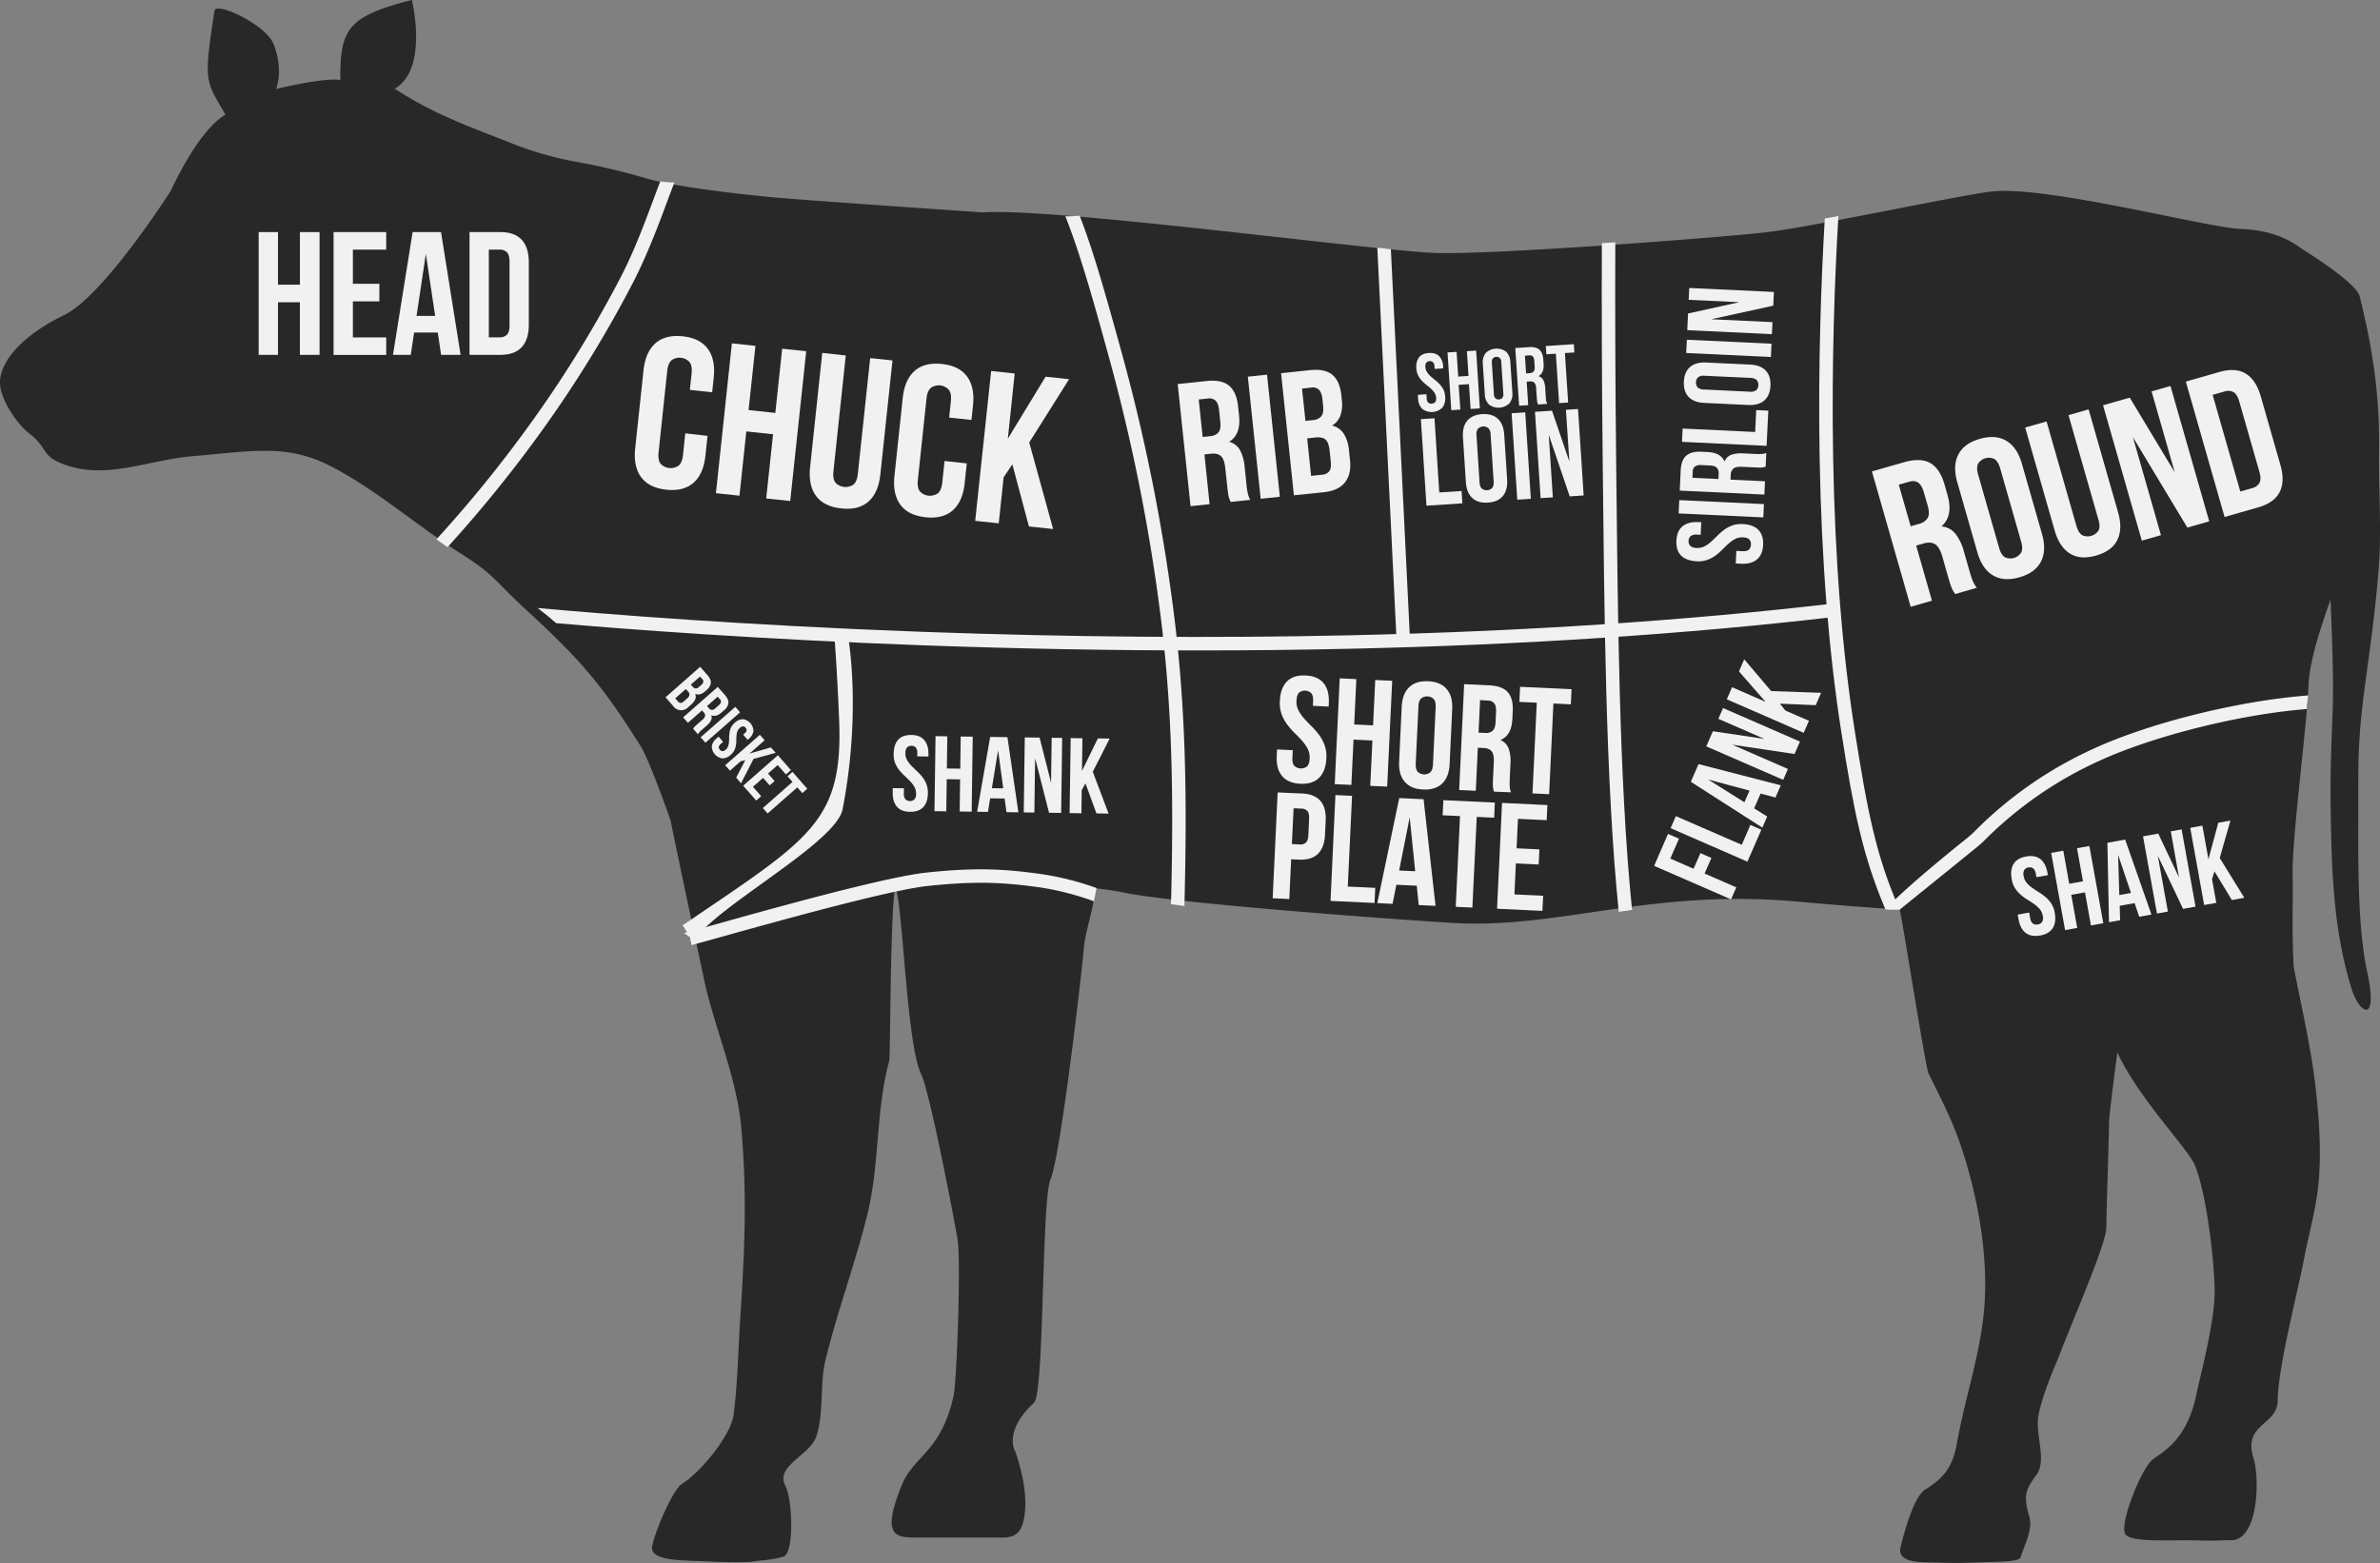 <svg xmlns="http://www.w3.org/2000/svg" viewBox="0 0 1386.91 910.91"><rect x="0" y="0" width="1386.91" height="910.91" fill="#808080" stroke="none"/><defs><style>.cls-1{fill:#282828;}.cls-2{fill:#f1f1f1;}</style></defs><g id="Livello_2" data-name="Livello 2"><g id="Livello_2-2" data-name="Livello 2"><path class="cls-1" d="M160.9,51.89c4.71-1.28,29.19-6.73,37.42-5.24C198.07,17,202.56,9.48,240,0c0,0,9.94,40.23-10,51.71l3.82,2.39C255.16,67.48,275,74.34,298.2,83.53a196.24,196.24,0,0,0,38.23,10.89,375.34,375.34,0,0,1,40.12,9.52c18.29,5.35,61.62,10.09,80,11.57,32,2.59,116.36,8.28,116.36,8.28,42.2-2.86,229.86,22.63,264.25,23.65s165.62-9,192.15-12.08,113.77-21.85,131.36-23.75c32.47-3.51,125.72,21.16,145.12,21.84,15.43.54,26.88,4.89,35.39,11.5,0,0,31.78,19.33,33.88,27.75,7.58,30.33,11.74,58,11.28,89.13-.33,22.21,1.61,47.53-.2,69.66-4.61,56.46-11.86,78.09-11.86,120.73,0,45.45-1,85.45,5.17,114.21,6.71,31.26-4.58,24.14-9,10.15-11.06-35.39-11.8-71.16-12.32-108-.28-19.61.7-40.17,1.11-52.3.6-17.86.28-29.84-1.13-66.85-6,16.82-12.3,36.06-12.86,49.84-1,25.08-9.76,89.22-9.24,111,.32,13.66-.58,34.44.63,53.26,5,25.92,10.25,47.86,12.85,71.24,1.89,17,3.09,34.23,1.88,51.35-1.19,17-6,33-9.15,49.67-3.26,16.93-14.87,61.65-14.94,80.57,0,14.28-20.38,13.34-14.14,33.3,3.92,12.54,2.74,48-13,48-9.82,0-5.1.48-20.35.06-13.2-.37-36,1.4-40.9-3.11s8.93-38.93,15.46-43.91,20.17-11.55,25.66-38.46c2-9.89,10.53-41.27,10.53-59.2s-4.87-57.74-11.4-73.68c-4.25-10.37-32.6-38.62-45.3-66-2.22,16.86-4.83,37.38-4.83,41,0,6.37-1.57,51.86-1.57,61.13s-19.77,54.23-28.31,76.71c0,0-11.65,26.15-11.65,37s4.66,22.79-.76,30.33-8.2,11.06-4.25,24.07c2.2,7.26-1.84,14.68-5.1,24.17-.83,2.42-12.94,2.43-21.43,2.7-12.28.39-13.59.62-27.59.16-6.55-.22-23.32,1-20.83-8.95,1.63-6.51,7.27-29.16,14.44-33.62,11.54-7.17,16.07-13.82,18.44-27.14,4.76-26.74,14-52.77,16-80,2.25-31-4.29-65.8-14.44-95.14-4.82-13.92-11.66-27-18.15-40.18-1.8-3.65-16.15-95.44-16.83-95.48-19.31-1.28-39.38-2.83-59.44-4.66-85.86-7.82-139.69,16.37-202,12.36-69.26-4.45-168.33-12.66-191.9-17.87-3.25-.72-8.51-1.49-15.24-2.28-1.28,12.6-5.88,25.08-6.73,34.14-2.51,26.88-14.22,123.84-19.47,135.37s-3.6,124.7-9.6,130.29c-18,16.72-11.16,28-11.16,28s7.38,19.13,5.85,35.16c-.87,9.21-3.05,15.44-12.61,15.44H533.13c-11.8,0-19.34-1.52-7.74-30.29,7.05-17.5,22.53-18.92,30.19-51.67,2.09-8.91,4.47-79.92,2.39-92.11s-16.12-85.59-21.11-95.75c-8.69-17.7-10.64-99.3-15.21-109.63-2.88,15.33-2.82,99.36-3.44,101.61-7.92,28.88-5.5,59.69-12.63,88.94s-17.39,56.06-24.5,85.33c-3.54,14.61-.78,29.84-5.23,44.19-3.64,11.72-24.27,17.34-18.22,29.16,4.35,8.51,5.15,39.13-.95,41.26s-15.15,2.31-17.07,2.85-14.22.73-28,0c-12.27-.66-33.3.21-31.56-8.83s12.1-33.13,17.32-36.32c10.95-6.69,28.38-28.2,30-39.67,2.41-16.89,2.77-38.19,3.89-55.16,2.61-39.73,4.21-72.25.77-112.15-2.43-28.17-14.15-55.21-20.78-82.56-.31-1.27-19.46-91.13-20.45-97.12,0,0-12.31-35.07-17.37-43.12-23.47-37.35-36-51.27-68.11-80.83-16.82-15.51-17.29-19.28-36.47-31.38-24.78-15.62-49.75-37.52-75.8-50.95-25.67-13.23-44.91-9.05-80.78-6-25.53,2.14-49.56,13.62-73.82,5.19-15.16-5.27-9.62-9.28-21.51-18.56C9.14,246.41.15,232.3,0,223.29c-.19-12,12-27.35,37.4-39.67C60.62,172.37,99.66,111,99.66,111s15.43-34.71,31.72-44.16C119.73,46.65,118.51,48.4,125,6.24c.83-5.43,29.81,7.91,34.43,19.46C159.4,25.7,165.39,39.17,160.9,51.89Z"></path><path class="cls-2" d="M1098.7,529.92c11.89-12.76,39.83-35.28,47.82-41.66a45.4,45.4,0,0,0,4.18-3.78,233.92,233.92,0,0,1,69-48c32.33-14.94,83.94-28,125.34-31.17-.27,2.61-.54,5.26-.82,7.92-39.78,3.15-89.91,15.94-121,30.24a226.39,226.39,0,0,0-66.84,46.34,44.48,44.48,0,0,1-3.73,3.4L1107,530.16"></path><path class="cls-2" d="M368.86,164.73C379.78,143.59,387.6,120,393,106.38a63.35,63.35,0,0,1-8.2-.66c-5.26,13.21-12.72,35.77-22.88,55.41A690.26,690.26,0,0,1,311,244.21a753.54,753.54,0,0,1-56.68,70.13q3.22,2.28,6.46,4.55a760.18,760.18,0,0,0,56.6-70.13A698.63,698.63,0,0,0,368.86,164.73Z"></path><path class="cls-2" d="M1068.24,267.17c-1-56.26,1-107.19,3.07-141.27-2.75.51-5.4,1-7.94,1.43-2,34.21-4,84.48-3,139.9,1.08,59.31,5.32,112.83,12.59,159.1s12.41,72.26,25.71,103.59c2.94.21,5.4,0,8.32.24-13.8-31.28-18.79-57.42-26.28-105C1073.52,379.26,1069.31,326.1,1068.24,267.17Z"></path><path class="cls-2" d="M698.84,379.07q45.12,0,88.84-1c100.35-2.26,194.58-8.44,280.07-18.38l-.9-7.78c-85.24,9.9-179.21,16.07-279.3,18.32-80.09,1.8-164.26,1.12-250.15-2-103.72-3.81-185.12-10.35-224.08-13.88,3.69,2.83,7.29,5.76,10.8,8.83,42.35,3.66,118.39,9.41,212.92,12.88C591.88,378.06,646,379.07,698.84,379.07Z"></path><path class="cls-2" d="M683.56,353.75a1087.87,1087.87,0,0,0-29.4-146.34c-10.37-37.72-17.19-61.65-25-81.64-.87,0-1.7.07-2.47.12-1.85.13-3.82.17-5.87.14,8.44,21.38,15.39,45.71,25.83,83.71A1079.47,1079.47,0,0,1,675.81,355c7.66,58.39,8.07,112.35,6.58,172,3,.36,5.61.72,7.81,1.07C691.75,467.62,691.32,412.89,683.56,353.75Z"></path><path class="cls-2" d="M821.76,374.92,810.51,145.2l-7.9-.87,11.33,231.05Z"></path><path class="cls-2" d="M941.3,141.21l-7.84.49c-.14,33.94-.06,77.42.49,127.62.94,86.11,1.59,186.11,9.35,262.11l7.76-1.13c-7.7-75.67-8.33-175.22-9.27-261C941.23,218.83,941.15,175.17,941.3,141.21Z"></path><path class="cls-2" d="M637.47,525.28a161.38,161.38,0,0,0-30.8-8c-22.39-3.18-38.5-3.86-66.1-.93-27.75,2.95-122.05,30.4-137.56,34.44-.24-1.36-.5-2.85-.76-4.43a27.33,27.33,0,0,0-3.68-2.5c15.63-4.16,111.5-32.15,141.18-35.3,28.24-3,45-2.31,68,1A167.08,167.08,0,0,1,639,517.56Z"></path><path class="cls-2" d="M496.82,419.06c.88-29.93-2.72-48.86-2.88-49.65l-7.69,1.5c0,.18,1.53,19,2.73,48.18,2.49,60.42-17.14,69.8-91.34,120.3,1.25.72,3.53,6.07,4.61,7,.45,2.69.4,2.5.76,4.43,7.76-19.17,84-58.62,88-79.14A327.2,327.2,0,0,0,496.82,419.06Z"></path><path class="cls-2" d="M412.31,254l-1.24,11.6q-1.12,10.6-6.91,15.73t-15.88,4.05q-10.11-1.08-14.68-7.3t-3.45-16.84L375,215.81q1.13-10.59,6.91-15.72T397.79,196q10.11,1.07,14.68,7.3t3.44,16.83l-.9,8.49-13-1.39,1-9.35c.33-3.16-.07-5.45-1.22-6.88a7.95,7.95,0,0,0-10.36-1.11c-1.43,1.16-2.31,3.31-2.64,6.47l-5,47.16q-.5,4.74,1.23,6.82a8.15,8.15,0,0,0,10.36,1.1c1.42-1.11,2.3-3.24,2.64-6.41l1.32-12.47Z"></path><path class="cls-2" d="M430.92,288.89l-13.72-1.46,9.3-87.33,13.72,1.47-4,37.42,15.59,1.66,4-37.42,14,1.48L460.49,292l-14-1.49,4-37.42-15.59-1.66Z"></path><path class="cls-2" d="M492.86,207.17l-7.17,67.37q-.51,4.74,1.23,6.82a8.14,8.14,0,0,0,10.35,1.1c1.42-1.11,2.31-3.25,2.64-6.41l7.18-67.36,13,1.38L513,276.56q-1.12,10.6-6.91,15.73t-15.89,4q-10.11-1.08-14.68-7.3t-3.44-16.84l7.08-66.49Z"></path><path class="cls-2" d="M563.38,270.07l-1.24,11.6q-1.12,10.6-6.91,15.73t-15.88,4.05q-10.11-1.08-14.68-7.31t-3.44-16.83l4.83-45.41q1.13-10.59,6.91-15.72t15.89-4.05q10.11,1.06,14.68,7.3T567,236.26l-.9,8.48-13-1.38,1-9.35c.33-3.16-.07-5.46-1.22-6.88A7.95,7.95,0,0,0,542.52,226c-1.43,1.16-2.31,3.31-2.64,6.47l-5,47.16q-.5,4.74,1.23,6.82a8.15,8.15,0,0,0,10.36,1.1q2.13-1.67,2.64-6.41l1.32-12.47Z"></path><path class="cls-2" d="M589.94,270.63l-5.09,7.53L582,305l-13.72-1.46,9.3-87.33,13.72,1.46-4,38,22-36.13L623,221l-23.23,36.89,13.93,50.44-14.1-1.51Z"></path><path class="cls-2" d="M162,206.81H150.74V135.26H162v30.66h12.77V135.26h11.45v71.55H174.76V176.15H162Z"></path><path class="cls-2" d="M205.64,165.41h15.43v10.23H205.64v21h19.42v10.22H194.39V135.26h30.67v10.22H205.64Z"></path><path class="cls-2" d="M268.4,206.81H257.05l-1.94-13h-13.8l-1.94,13H229l11.45-71.55H257Zm-25.66-22.69h10.84l-5.42-36.19Z"></path><path class="cls-2" d="M273.61,135.26H291.4q8.49,0,12.62,4.49t4.14,13.19v36.19q0,8.69-4.14,13.19t-12.62,4.49H273.61Zm11.25,10.22v51.11h6.34a5.68,5.68,0,0,0,4.19-1.53q1.53-1.53,1.53-5.42V152.43c0-2.59-.51-4.39-1.53-5.42a5.68,5.68,0,0,0-4.19-1.53Z"></path><path class="cls-2" d="M717.15,292.53c-.18-.46-.36-.89-.54-1.28a10.48,10.48,0,0,1-.52-1.49,21.1,21.1,0,0,1-.45-2.31c-.13-.95-.27-2.13-.42-3.56L714,272.71q-.52-5-2.46-6.83c-1.3-1.24-3.23-1.72-5.81-1.45l-3.86.41,3,29L693.77,295l-7.48-71.17,16.88-1.77q8.75-.92,13.08,2.74t5.21,11.89l.59,5.59q1.16,11-5.8,15.2a10.08,10.08,0,0,1,6.43,5,25.53,25.53,0,0,1,2.58,9.34l1.15,11c.19,1.76.42,3.3.69,4.61a14.91,14.91,0,0,0,1.44,3.9Zm-18.61-59.72,2.3,21.86,4.37-.46a7.06,7.06,0,0,0,4.76-2.14q1.6-1.81,1.16-6.09l-.73-7q-.42-3.85-2-5.45a5.23,5.23,0,0,0-4.51-1.27Z"></path><path class="cls-2" d="M727.16,219.53l11.18-1.18,7.48,71.17-11.18,1.17Z"></path><path class="cls-2" d="M763.35,215.73c5.83-.62,10.19.3,13.09,2.73s4.63,6.4,5.2,11.89l.27,2.54a20.63,20.63,0,0,1-.78,9.23A11.06,11.06,0,0,1,776.2,248a11.26,11.26,0,0,1,7,5,22.22,22.22,0,0,1,2.89,9.41l.61,5.8q.86,8.23-3,13t-12.26,5.66L754,288.66l-7.47-71.16Zm-4.62,10.76,2,18.81,4.38-.46a7.09,7.09,0,0,0,4.76-2.15c1.07-1.2,1.45-3.23,1.16-6.08l-.42-4c-.27-2.58-.93-4.39-2-5.45a5.23,5.23,0,0,0-4.5-1.28Zm3,29,2.3,21.85,6.4-.67a5.76,5.76,0,0,0,4.16-2q1.32-1.68.9-5.64l-.65-6.21q-.52-5-2.39-6.63t-5.74-1.25Z"></path><path class="cls-2" d="M825.37,214.69a9.17,9.17,0,0,1,1.53-6.4q1.82-2.31,5.7-2.56t6,1.8a9.19,9.19,0,0,1,2.36,6.15l.06,1-5,.33-.09-1.39a3.75,3.75,0,0,0-.87-2.53,2.9,2.9,0,0,0-3.89.26,3.73,3.73,0,0,0-.53,2.61,6,6,0,0,0,1,3,12.82,12.82,0,0,0,2.08,2.38c.82.73,1.7,1.46,2.63,2.19A23.93,23.93,0,0,1,839,224a13.13,13.13,0,0,1,2.13,3,10.46,10.46,0,0,1,1,4.13,9,9,0,0,1-1.58,6.41,9,9,0,0,1-11.77.76,9,9,0,0,1-2.41-6.14l-.13-2.06,5-.33.15,2.4a3.53,3.53,0,0,0,.91,2.5,3.13,3.13,0,0,0,4-.26,3.45,3.45,0,0,0,.58-2.59,5.94,5.94,0,0,0-1-3,13.1,13.1,0,0,0-2.08-2.37c-.82-.73-1.7-1.46-2.63-2.19a23.93,23.93,0,0,1-2.64-2.41,13.19,13.19,0,0,1-2.13-3.05A10.41,10.41,0,0,1,825.37,214.69Z"></path><path class="cls-2" d="M851,238.7l-5.28.34-2.2-33.64,5.29-.34.94,14.42,6-.4-.94-14.41,5.38-.35L862.35,238l-5.38.35L856,223.89l-6,.39Z"></path><path class="cls-2" d="M864.1,212.17a8.82,8.82,0,0,1,1.65-6.41,9.24,9.24,0,0,1,11.92-.77,8.75,8.75,0,0,1,2.47,6.13l1.15,17.49a8.86,8.86,0,0,1-1.66,6.41,9.24,9.24,0,0,1-11.92.77,8.75,8.75,0,0,1-2.47-6.13Zm6.44,17.48a3.56,3.56,0,0,0,.92,2.52,3,3,0,0,0,4-.26,3.55,3.55,0,0,0,.58-2.62l-1.18-18.16a3.6,3.6,0,0,0-.91-2.52,3,3,0,0,0-4,.26,3.55,3.55,0,0,0-.58,2.62Z"></path><path class="cls-2" d="M896.27,235.74c-.07-.22-.15-.42-.23-.61a4.07,4.07,0,0,1-.21-.71,7.56,7.56,0,0,1-.17-1.1c0-.45-.09-1-.14-1.68l-.34-5.29a5.24,5.24,0,0,0-1-3.26,3.32,3.32,0,0,0-2.71-.79l-1.82.12.89,13.7-5.29.34L883,202.83l8-.52c2.75-.18,4.79.33,6.1,1.53s2.06,3.1,2.23,5.69l.18,2.64c.22,3.46-.78,5.81-3,7.05a4.77,4.77,0,0,1,2.94,2.49,12.29,12.29,0,0,1,1,4.44l.33,5.19c.06.84.14,1.56.24,2.18a7.17,7.17,0,0,0,.61,1.87Zm-7.64-28.45.67,10.33,2.07-.14a3.32,3.32,0,0,0,2.28-.92,3.67,3.67,0,0,0,.66-2.84l-.22-3.32a4.29,4.29,0,0,0-.82-2.6,2.48,2.48,0,0,0-2.09-.68Z"></path><path class="cls-2" d="M900.81,201.67l16.34-1.07.31,4.81-5.53.36,1.88,28.83-5.28.34-1.88-28.83-5.53.36Z"></path><path class="cls-2" d="M828,244.28l7.92-.51L838.71,287l13-.85.47,7.19-20.94,1.37Z"></path><path class="cls-2" d="M852.51,254.83q-.39-6.12,2.49-9.6t8.71-3.86q5.84-.37,9.14,2.7t3.71,9.19l1.7,26.2q.4,6.12-2.48,9.6t-8.71,3.85q-5.84.39-9.14-2.69T854.22,281ZM862.17,281c.12,1.82.58,3.08,1.37,3.77a4.56,4.56,0,0,0,6-.39c.7-.79,1-2.1.87-3.92l-1.77-27.21a5.4,5.4,0,0,0-1.37-3.78,4.58,4.58,0,0,0-6,.39,5.4,5.4,0,0,0-.86,3.93Z"></path><path class="cls-2" d="M880.88,240.83l7.92-.51,3.28,50.38-7.92.52Z"></path><path class="cls-2" d="M902.51,253.37l2.38,36.5-7.12.46L894.48,240l9.94-.65,10.1,29.63-2-30.16,7.05-.46,3.29,50.39-8.13.53Z"></path><path class="cls-2" d="M986.9,506.31l4-9.09,6.41,2.79-4,9.09,18.5,8.06-3.07,7-44.81-19.53L972,486l6.4,2.79-5.05,11.59Z"></path><path class="cls-2" d="M973.52,482.65l3.07-7L1015,492.35l5-11.59,6.41,2.79-8.13,18.63Z"></path><path class="cls-2" d="M1037.73,457.69l-3.1,7.11-8.66-2.33-3.77,8.64,7.6,4.76-2.81,6.47L985.3,455.63l4.49-10.31Zm-21.22,9.87,3-6.78-24.14-6.49Z"></path><path class="cls-2" d="M1009.43,434l32.46,14.15-2.76,6.34L994.31,435l3.86-8.83,30,4.46-26.82-11.69,2.74-6.28,44.81,19.54-3.16,7.23Z"></path><path class="cls-2" d="M1037.23,410.09l3.15,4,13.76,6-3.07,7-44.81-19.53,3.07-7.05,19.52,8.52-15.5-17.73,3.07-7.05,15.7,18.51,29.11,1-3.15,7.23Z"></path><path class="cls-2" d="M745.82,408.51q.34-7.49,4.11-11.33c2.5-2.56,6.14-3.73,10.89-3.5s8.27,1.72,10.52,4.51,3.26,6.67,3,11.67l-.1,1.93-9.16-.43.12-2.55c.11-2.23-.25-3.83-1.05-4.78a5.36,5.36,0,0,0-7.14-.33c-.9.87-1.39,2.42-1.5,4.65a10.87,10.87,0,0,0,1.15,5.66,23.32,23.32,0,0,0,3.3,4.75c1.35,1.51,2.79,3,4.34,4.53a42.39,42.39,0,0,1,4.31,4.93,23.72,23.72,0,0,1,3.25,6,19.14,19.14,0,0,1,1.05,7.73q-.35,7.49-4.19,11.33t-11,3.5q-7.12-.35-10.6-4.52T744,440.57l.18-3.79,9.17.43-.21,4.41q-.16,3.35,1.14,4.73a5.72,5.72,0,0,0,7.32.35q1.43-1.26,1.58-4.61a11,11,0,0,0-1.14-5.66,23.78,23.78,0,0,0-3.31-4.75q-2-2.25-4.34-4.53a43.48,43.48,0,0,1-4.31-4.93,23.72,23.72,0,0,1-3.25-6A19.11,19.11,0,0,1,745.82,408.51Z"></path><path class="cls-2" d="M787.49,457.45,777.8,457l2.9-61.67,9.69.46-1.24,26.43,11,.52,1.25-26.44,9.87.47-2.91,61.67L798.5,458l1.25-26.43-11-.52Z"></path><path class="cls-2" d="M816.83,411.86q.36-7.5,4.33-11.32t11.12-3.5c4.75.23,8.33,1.73,10.73,4.53s3.49,6.68,3.25,11.67l-1.51,32.07q-.36,7.5-4.33,11.32t-11.12,3.5c-4.75-.23-8.33-1.73-10.73-4.53s-3.48-6.68-3.25-11.67ZM825,445c-.1,2.23.28,3.83,1.15,4.78a5.57,5.57,0,0,0,7.31.34q1.42-1.29,1.59-4.65l1.57-33.3q.15-3.35-1.15-4.78a5.57,5.57,0,0,0-7.31-.34q-1.42,1.29-1.59,4.65Z"></path><path class="cls-2" d="M870.57,461.36c-.1-.41-.2-.8-.3-1.16a8.7,8.7,0,0,1-.24-1.33,15.07,15.07,0,0,1-.08-2c0-.82,0-1.85.1-3.08l.45-9.7q.21-4.31-1.21-6.15t-4.76-2l-3.35-.15L860,460.87l-9.69-.46,2.9-61.68,14.63.69q7.57.36,10.8,4t2.89,10.83l-.23,4.84q-.45,9.53-6.93,12.21a8.74,8.74,0,0,1,4.84,5.13,22.09,22.09,0,0,1,1,8.31l-.44,9.51a38.83,38.83,0,0,0,0,4,13,13,0,0,0,.72,3.52ZM862.49,408,861.6,427l3.79.17a6.1,6.1,0,0,0,4.34-1.2q1.6-1.35,1.78-5l.28-6.08c.11-2.23-.21-3.87-1-4.9a4.48,4.48,0,0,0-3.67-1.68Z"></path><path class="cls-2" d="M885.81,400.27l30,1.41-.42,8.81L905.22,410l-2.49,52.86-9.69-.46,2.49-52.86-10.13-.48Z"></path><path class="cls-2" d="M758.82,462.46q7.3.35,10.7,4.39t3,11.53l-.38,8q-.34,7.49-4.1,11.2T757,501l-4.59-.21-1.09,23.17-9.69-.46,2.91-61.67Zm-5,8.59-1,20.88,4.58.22a4.75,4.75,0,0,0,3.58-1.07c.86-.78,1.35-2.29,1.45-4.52l.44-9.25c.1-2.23-.24-3.78-1-4.64a4.77,4.77,0,0,0-3.47-1.4Z"></path><path class="cls-2" d="M778.2,463.37l9.69.46-2.49,52.86,16,.75-.41,8.81-25.64-1.2Z"></path><path class="cls-2" d="M836.53,527.93l-9.78-.46L825.6,516.2l-11.89-.56-2.2,11.11-8.9-.42,12.77-61.21,14.19.67Zm-21.19-20.6,9.34.44-3.2-31.41Z"></path><path class="cls-2" d="M841.11,466.34l30,1.41-.42,8.81-10.13-.48L858,528.94l-9.69-.45,2.49-52.87-10.14-.47Z"></path><path class="cls-2" d="M883.76,494.39l13.3.63-.41,8.81-13.3-.63-.85,18.07,16.74.79-.42,8.81-26.43-1.25,2.9-61.67,26.44,1.24-.42,8.81-16.74-.79Z"></path><path class="cls-2" d="M1172.3,512.37q-1-5.46,1.09-8.85c1.38-2.27,3.81-3.71,7.28-4.34s6.25-.12,8.34,1.52,3.45,4.28,4.11,7.92l.26,1.41-6.69,1.21-.33-1.87a5.14,5.14,0,0,0-1.56-3.27,3.41,3.41,0,0,0-2.78-.52,3.45,3.45,0,0,0-2.42,1.46,5.12,5.12,0,0,0-.32,3.61,8.07,8.07,0,0,0,1.77,3.89,17.21,17.21,0,0,0,3.17,2.88q1.83,1.3,3.88,2.55a31.65,31.65,0,0,1,3.93,2.85,17.92,17.92,0,0,1,3.34,3.77,14.23,14.23,0,0,1,2,5.41c.66,3.64.27,6.6-1.15,8.87s-3.88,3.72-7.35,4.34-6.27.13-8.4-1.5-3.52-4.27-4.18-7.91l-.5-2.76,6.69-1.21.58,3.22a4.69,4.69,0,0,0,1.61,3.22,3.7,3.7,0,0,0,2.84.49,3.75,3.75,0,0,0,2.49-1.45,4.68,4.68,0,0,0,.38-3.58,8,8,0,0,0-1.76-3.9,18,18,0,0,0-3.17-2.88q-1.83-1.29-3.88-2.55a32.63,32.63,0,0,1-3.93-2.84,18,18,0,0,1-3.34-3.78A14.11,14.11,0,0,1,1172.3,512.37Z"></path><path class="cls-2" d="M1210.47,540.79l-7.07,1.28-8.11-45,7.07-1.28,3.47,19.28,8-1.44-3.48-19.29,7.2-1.29,8.11,45-7.2,1.3L1215,520.06l-8,1.45Z"></path><path class="cls-2" d="M1253.72,533l-7.13,1.29-2.69-7.94-8.68,1.56.25,8.39-6.49,1.17-.92-46.29,10.35-1.87ZM1235,521.64l6.81-1.23-7.51-22.14Z"></path><path class="cls-2" d="M1257.42,498.68l5.88,32.59-6.36,1.15-8.12-45,8.87-1.59,12.12,25.62L1265,484.52l6.3-1.14,8.11,45-7.27,1.31Z"></path><path class="cls-2" d="M1290.47,507.86l-1.45,4.5,2.49,13.82-7.07,1.28-8.11-45,7.07-1.28,3.54,19.6,5.72-21.27,7.07-1.27-6.22,21.82,14.33,23.17-7.26,1.31Z"></path><path class="cls-2" d="M520.79,439.19c.05-3.53.93-6.24,2.65-8.11s4.25-2.78,7.62-2.74,5.89,1,7.55,3,2.46,4.65,2.42,8.18l0,1.38-6.5-.09,0-1.81a4.93,4.93,0,0,0-.86-3.36,3.8,3.8,0,0,0-5.06-.07,4.88,4.88,0,0,0-1,3.33,7.74,7.74,0,0,0,.94,4,16.39,16.39,0,0,0,2.45,3.28c1,1,2.05,2.07,3.18,3.11a29.94,29.94,0,0,1,3.17,3.38,17.25,17.25,0,0,1,2.44,4.16,13.65,13.65,0,0,1,.92,5.44q-.07,5.31-2.7,8.12t-7.69,2.73c-3.37,0-5.91-1-7.61-2.94s-2.53-4.65-2.48-8.19l0-2.68,6.49.09,0,3.12a4.51,4.51,0,0,0,.92,3.32,3.57,3.57,0,0,0,2.58,1,3.52,3.52,0,0,0,2.6-.9,4.47,4.47,0,0,0,1-3.29,7.74,7.74,0,0,0-.95-4,16,16,0,0,0-2.45-3.28c-1-1-2-2.07-3.17-3.11a29.94,29.94,0,0,1-3.17-3.38,16.93,16.93,0,0,1-2.44-4.16A13.49,13.49,0,0,1,520.79,439.19Z"></path><path class="cls-2" d="M551.43,472.84l-6.87-.09.61-43.71,6.87.09-.26,18.74,7.8.11.26-18.74,7,.1-.6,43.71-7-.1.26-18.73-7.8-.11Z"></path><path class="cls-2" d="M593.45,473.43l-6.93-.1-1.08-7.94-8.43-.12-1.29,7.91-6.31-.09,7.6-43.61,10.06.14ZM578,459.35l6.62.09-3-22.15Z"></path><path class="cls-2" d="M603.2,441.9l-.44,31.66-6.19-.09.61-43.71,8.62.12,6.69,26.26.36-26.16,6.12.08-.6,43.71-7.06-.09Z"></path><path class="cls-2" d="M632.53,456.55l-2.18,4-.18,13.43-6.87-.1.61-43.71,6.86.1-.26,19,9.26-18.92,6.87.1-9.83,19.35L646,474.16l-7.06-.1Z"></path><path class="cls-2" d="M412.22,393.41c1.45,1.66,2.12,3.19,2,4.61a6.48,6.48,0,0,1-2.52,4.18l-.72.63a7.71,7.71,0,0,1-3,1.77,4.21,4.21,0,0,1-2.87-.24,4.18,4.18,0,0,1,0,3.24,8.34,8.34,0,0,1-2.26,2.93L401.22,412a5.71,5.71,0,0,1-9-.61l-4.38-5L408,388.62Zm-4.31.92L402.57,399l1.09,1.24a2.69,2.69,0,0,0,1.69,1,3,3,0,0,0,2.12-1l1.13-1a3.39,3.39,0,0,0,1.24-1.78,2,2,0,0,0-.58-1.66Zm-8.22,7.23L393.48,407l1.6,1.82a2.13,2.13,0,0,0,1.51.84,3,3,0,0,0,1.93-.95l1.76-1.54a3.91,3.91,0,0,0,1.51-2.18,2.73,2.73,0,0,0-.86-2Z"></path><path class="cls-2" d="M403.93,424.72c.1-.15.19-.3.27-.44a4.69,4.69,0,0,1,.35-.48,6.75,6.75,0,0,1,.61-.64c.26-.25.6-.55,1-.9l3.17-2.79a4.08,4.08,0,0,0,1.56-2.24,2.62,2.62,0,0,0-.81-2.1l-1-1.09-8.22,7.22-2.79-3.17,20.2-17.75,4.21,4.79c1.45,1.66,2.12,3.19,2,4.61a6.5,6.5,0,0,1-2.51,4.18l-1.59,1.39c-2.08,1.83-4.05,2.33-5.92,1.52a3.8,3.8,0,0,1-.15,3.07,9.75,9.75,0,0,1-2.3,2.82l-3.12,2.74a16.79,16.79,0,0,0-1.26,1.21,5.35,5.35,0,0,0-.89,1.29Zm14.27-18.67L412,411.5l1.09,1.24a2.67,2.67,0,0,0,1.69,1,3,3,0,0,0,2.12-1l2-1.75a3.45,3.45,0,0,0,1.25-1.78,2,2,0,0,0-.59-1.66Z"></path><path class="cls-2" d="M428.49,411.94l2.79,3.18-20.2,17.74-2.79-3.17Z"></path><path class="cls-2" d="M428.11,421.28a7.27,7.27,0,0,1,4.79-2.14,7.11,7.11,0,0,1,6.16,7,7.29,7.29,0,0,1-2.74,4.48l-.63.56-2.64-3,.84-.74a3,3,0,0,0,1.17-1.77,2,2,0,0,0-.58-1.56,2,2,0,0,0-1.47-.78,3,3,0,0,0-1.91.94,4.74,4.74,0,0,0-1.43,2.07,10.3,10.3,0,0,0-.49,2.47c-.06.88-.1,1.79-.1,2.73a19.55,19.55,0,0,1-.24,2.84,10.67,10.67,0,0,1-.89,2.83,8.64,8.64,0,0,1-2.11,2.67A7.2,7.2,0,0,1,421,442a7.2,7.2,0,0,1-6.21-7.07,7.17,7.17,0,0,1,2.72-4.51l1.24-1.09,2.63,3L420,433.6a2.81,2.81,0,0,0-1.14,1.79,2.5,2.5,0,0,0,2.11,2.4,2.81,2.81,0,0,0,1.92-.9,4.82,4.82,0,0,0,1.43-2.07,9.83,9.83,0,0,0,.48-2.47c.07-.88.11-1.79.11-2.73a19.44,19.44,0,0,1,.24-2.84A10.32,10.32,0,0,1,426,424,8.25,8.25,0,0,1,428.11,421.28Z"></path><path class="cls-2" d="M434.29,443.05l-2.71.64-6.2,5.45L422.59,446l20.2-17.74,2.79,3.17-8.8,7.74,12.45-3.58,2.79,3.17-12.88,3.5-7.32,14.25L429,453.21Z"></path><path class="cls-2" d="M447.56,450.82l3.83,4.36-2.89,2.53-3.82-4.35-5.92,5.19,4.82,5.49-2.89,2.53-7.61-8.66,20.21-17.74,7.6,8.65L458,451.36l-4.82-5.48Z"></path><path class="cls-2" d="M461.8,449.86l8.62,9.82-2.88,2.53-2.92-3.32L447.31,474.1l-2.79-3.17,17.31-15.21-2.91-3.32Z"></path><path class="cls-2" d="M988.76,327.12q-6-.28-9.06-3.28t-2.8-8.72q.27-5.7,3.61-8.41t9.33-2.42l1.55.07-.35,7.33-2-.09a5.45,5.45,0,0,0-3.82.84,3.73,3.73,0,0,0-1.23,2.8,3.78,3.78,0,0,0,1,2.91,5.56,5.56,0,0,0,3.72,1.2,8.75,8.75,0,0,0,4.53-.92,18.48,18.48,0,0,0,3.8-2.65q1.8-1.61,3.62-3.46a34.27,34.27,0,0,1,3.94-3.45,19.36,19.36,0,0,1,4.79-2.61,15.53,15.53,0,0,1,6.18-.83q6,.27,9.06,3.35t2.8,8.78q-.27,5.71-3.61,8.49t-9.34,2.49l-3-.14.35-7.33,3.52.16c1.79.09,3-.22,3.79-.91a4.06,4.06,0,0,0,1.19-2.88,4,4,0,0,0-.92-3c-.67-.76-1.9-1.19-3.68-1.27a8.77,8.77,0,0,0-4.53.92,18.82,18.82,0,0,0-3.8,2.64c-1.2,1.08-2.41,2.23-3.62,3.47a33.44,33.44,0,0,1-3.94,3.45,19.12,19.12,0,0,1-4.78,2.6A15.42,15.42,0,0,1,988.76,327.12Z"></path><path class="cls-2" d="M978.21,299.23l.36-7.76,49.33,2.32-.36,7.75Z"></path><path class="cls-2" d="M1028.93,272l-.93.24a7.49,7.49,0,0,1-1.07.19,12.58,12.58,0,0,1-1.63.07c-.66,0-1.48,0-2.47-.08l-7.75-.37q-3.45-.15-4.92,1a4.89,4.89,0,0,0-1.59,3.81l-.12,2.68,20.08.94-.37,7.76-49.32-2.32.55-11.7q.29-6.06,3.23-8.64c2-1.72,4.85-2.49,8.65-2.31l3.88.18q7.61.36,9.77,5.54A7,7,0,0,1,1009,265a17.75,17.75,0,0,1,6.64-.78l7.61.36a31.36,31.36,0,0,0,3.21,0,10.4,10.4,0,0,0,2.82-.57Zm-42.68,6.47,15.15.71.14-3a4.84,4.84,0,0,0-1-3.47c-.71-.86-2.05-1.33-4-1.43l-4.87-.23a6.35,6.35,0,0,0-3.92.77,3.62,3.62,0,0,0-1.34,2.94Z"></path><path class="cls-2" d="M980.17,257.51l.36-7.75,42.28,2,.6-12.76,7.05.33-1,20.51Z"></path><path class="cls-2" d="M993.1,234.81q-6-.27-9.05-3.46t-2.8-8.89q.27-5.7,3.62-8.58t9.34-2.6l25.65,1.2q6,.28,9.05,3.46t2.79,8.89q-.26,5.71-3.61,8.59t-9.34,2.6Zm26.51-6.52a5.28,5.28,0,0,0,3.82-.91,4,4,0,0,0,1.23-2.88,3.91,3.91,0,0,0-1-3c-.69-.77-1.93-1.19-3.72-1.27L993.35,219a5.22,5.22,0,0,0-3.82.91,3.91,3.91,0,0,0-1.23,2.87,4,4,0,0,0,1,3A5.26,5.26,0,0,0,993,227Z"></path><path class="cls-2" d="M982.6,205.72,983,198l49.32,2.31-.36,7.76Z"></path><path class="cls-2" d="M997.16,186.06l35.72,1.68-.33,7-49.32-2.32.45-9.72,29.9-6.58-29.52-1.39.32-6.9,49.33,2.32-.37,8Z"></path><path class="cls-2" d="M1139.36,346.22c-.3-.48-.59-.93-.87-1.34a11,11,0,0,1-.87-1.58,20.79,20.79,0,0,1-1-2.52c-.34-1-.74-2.35-1.19-3.93l-3.55-12.4q-1.58-5.52-4.14-7.22t-6.84-.48l-4.28,1.22,9.19,32.12-12.39,3.55-22.59-78.89,18.71-5.35q9.69-2.77,15.32.49t8.24,12.39l1.78,6.2q3.48,12.18-3.54,18.33a11.52,11.52,0,0,1,8.27,4.4,29.36,29.36,0,0,1,4.77,10l3.48,12.17c.56,2,1.12,3.64,1.69,5.07a16.91,16.91,0,0,0,2.41,4.12Zm-32.88-63.75,6.94,24.23,4.85-1.38a8.18,8.18,0,0,0,5-3.37q1.46-2.37.1-7.1l-2.23-7.78q-1.23-4.27-3.3-5.76t-5.33-.55Z"></path><path class="cls-2" d="M1140.57,281q-2.74-9.58.63-16.1t12.51-9.12q9.13-2.62,15.44,1.12t9.06,13.32l11.74,41q2.74,9.58-.63,16.1t-12.51,9.12q-9.13,2.63-15.44-1.12T1152.31,322Zm24.36,38.26c.82,2.85,2,4.7,3.48,5.53a7.44,7.44,0,0,0,9.35-2.68c.83-1.5.84-3.67,0-6.53L1165.59,273q-1.23-4.28-3.48-5.53a7.44,7.44,0,0,0-9.35,2.68q-1.24,2.25,0,6.53Z"></path><path class="cls-2" d="M1192.62,245.62,1210,306.48q1.23,4.27,3.46,5.47a7.61,7.61,0,0,0,9.35-2.68c.84-1.46.86-3.62,0-6.47l-17.42-60.86,11.72-3.35,17.19,60.06q2.74,9.59-.46,16.05t-12.34,9.08q-9.13,2.61-15.27-1.18t-8.89-13.36l-17.2-60.07Z"></path><path class="cls-2" d="M1242.91,254.76l16.36,57.13-11.16,3.2-22.58-78.89,15.55-4.45,26.25,43.57-13.52-47.22,11-3.16,22.58,78.89-12.74,3.64Z"></path><path class="cls-2" d="M1273.76,222.39l19.61-5.61q9.35-2.67,15.33,1t8.73,13.23l11.42,39.89q2.75,9.58-.4,15.84t-12.5,8.95l-19.61,5.61Zm15.62,7.73,16.13,56.34,7-2a6.48,6.48,0,0,0,4.13-3q1.21-2.18,0-6.46l-11.74-41q-1.23-4.28-3.4-5.49a6.54,6.54,0,0,0-5.1-.37Z"></path></g></g></svg>